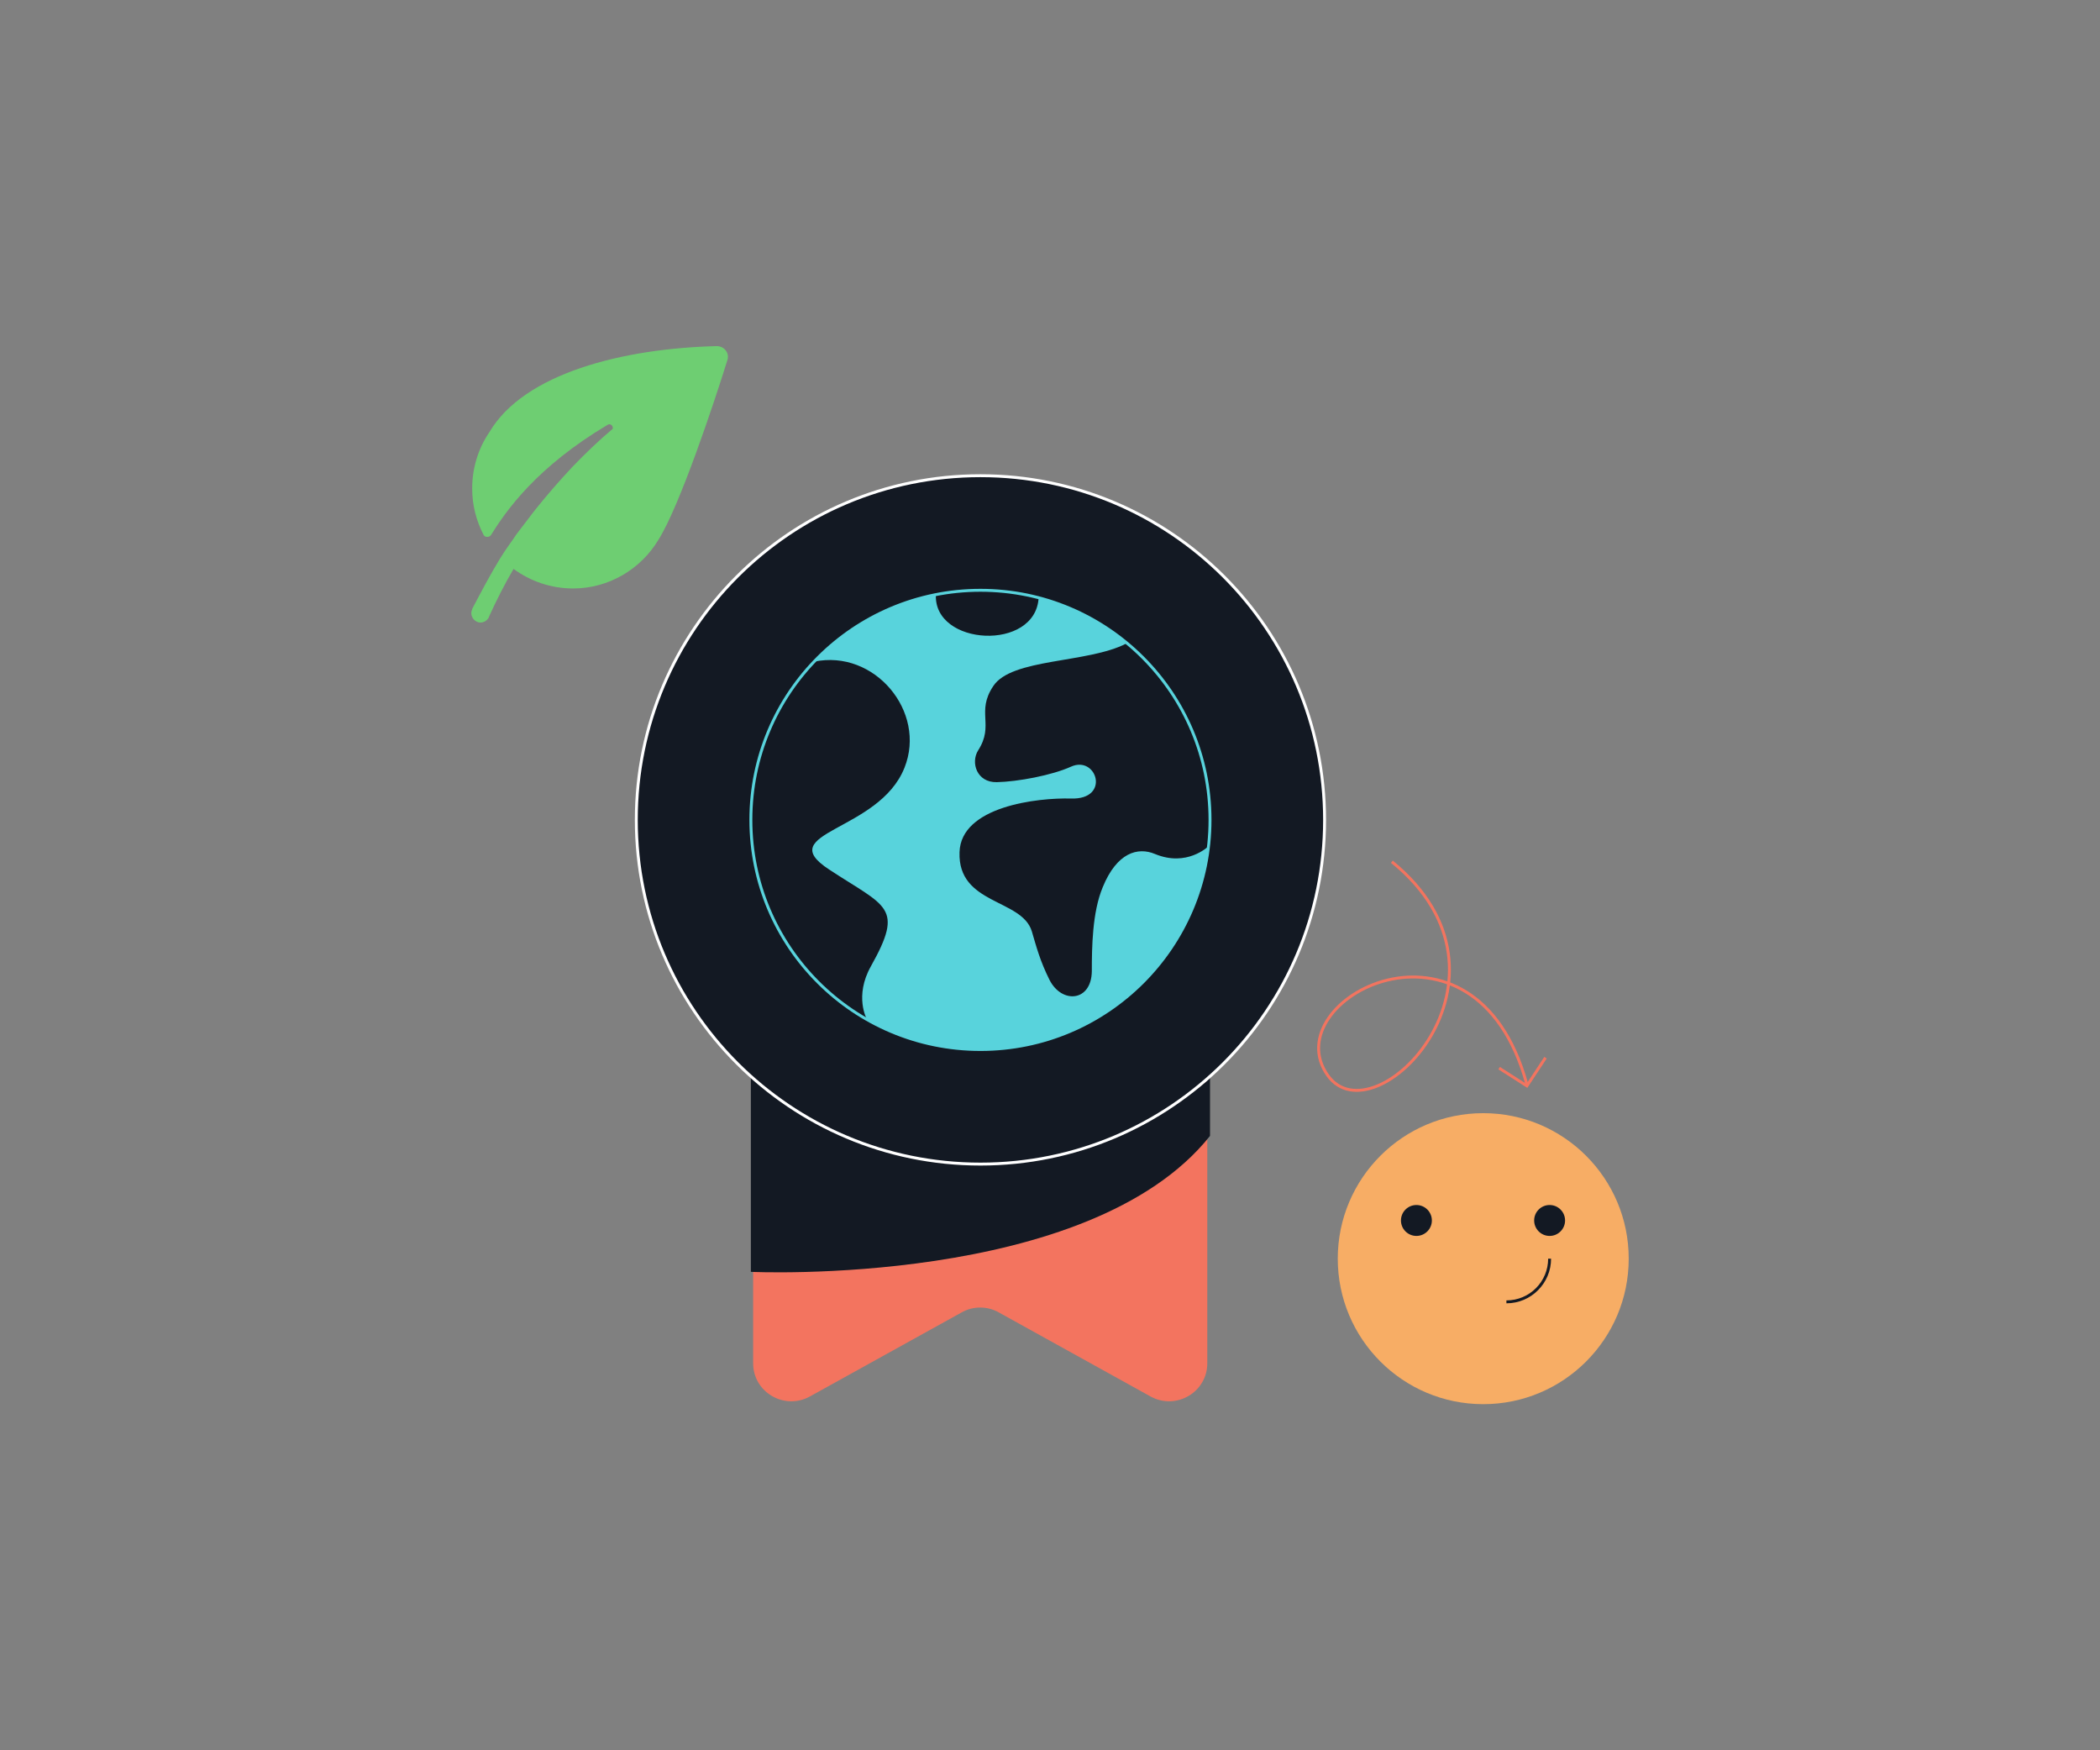 <svg xmlns="http://www.w3.org/2000/svg" width="720" height="600" viewBox="0 0 720 600" fill="none"><rect x="0" y="0" width="720" height="600" fill="#808080" stroke="none"/><g clip-path="url(#clip0_1000_31649)"><path d="M413.929 369.75V467.322C413.929 477.297 403.174 483.532 394.445 478.7L342.386 449.865C338.49 447.683 333.658 447.683 329.761 449.865L277.702 478.7C268.973 483.532 258.219 477.297 258.219 467.322V369.75" fill="#F3745F"></path><path d="M257.439 369.439V435.994C257.439 435.994 373.404 441.45 414.864 389.39V369.595C414.864 369.439 342.075 436.15 257.439 369.439Z" fill="#131923"></path><path d="M336.153 399.053C401.317 399.053 454.143 346.227 454.143 281.063C454.143 215.898 401.317 163.072 336.153 163.072C270.988 163.072 218.162 215.898 218.162 281.063C218.162 346.227 270.988 399.053 336.153 399.053Z" fill="#131923" stroke="white" stroke-miterlimit="10"></path><path d="M336.152 359.774C379.623 359.774 414.864 324.533 414.864 281.062C414.864 237.59 379.623 202.35 336.152 202.35C292.68 202.35 257.439 237.59 257.439 281.062C257.439 324.533 292.68 359.774 336.152 359.774Z" stroke="#58D3DC" stroke-miterlimit="10" stroke-linejoin="round"></path><path d="M396.005 292.753C390.082 290.26 382.912 292.286 378.08 304.132C374.495 312.704 374.34 324.706 374.34 332.967C374.184 343.41 364.052 344.189 359.844 335.928C356.571 329.382 355.324 324.55 353.765 319.251C350.336 308.028 328.359 310.21 328.983 292.13C329.45 276.387 355.792 273.426 367.17 273.738C380.886 274.205 376.054 258.775 367.17 262.827C360.623 265.789 348.933 267.971 341.764 268.127C334.906 268.282 332.723 261.424 335.373 257.216C340.984 248.487 334.594 244.123 340.517 235.239C346.751 225.575 372.937 227.446 386.185 220.587L386.497 220.432C377.769 213.106 367.481 207.806 356.103 204.845C355.168 223.393 319.942 221.523 320.878 203.754C304.512 207.027 290.172 215.288 279.106 226.822C299.836 222.458 317.76 243.967 310.123 263.139C301.394 285.272 264.454 285.116 284.249 298.053C303.888 310.99 310.123 310.678 298.589 331.252C292.822 341.539 297.186 349.333 297.186 349.333C308.72 355.879 321.969 359.776 336.152 359.776C376.522 359.776 409.877 329.226 414.397 290.104C414.085 290.26 406.916 297.273 396.005 292.753Z" fill="#58D3DC"></path><path d="M508.539 481.35C536.085 481.35 558.416 459.019 558.416 431.473C558.416 403.926 536.085 381.596 508.539 381.596C480.993 381.596 458.662 403.926 458.662 431.473C458.662 459.019 480.993 481.35 508.539 481.35Z" fill="#F7AD65"></path><path d="M485.628 423.679C488.554 423.679 490.927 421.306 490.927 418.38C490.927 415.453 488.554 413.08 485.628 413.08C482.701 413.08 480.328 415.453 480.328 418.38C480.328 421.306 482.701 423.679 485.628 423.679Z" fill="#131923"></path><path d="M531.296 423.679C534.222 423.679 536.595 421.306 536.595 418.38C536.595 415.453 534.222 413.08 531.296 413.08C528.369 413.08 525.996 415.453 525.996 418.38C525.996 421.306 528.369 423.679 531.296 423.679Z" fill="#131923"></path><path d="M531.296 431.473C531.296 439.578 524.749 446.28 516.488 446.28" stroke="#131923" stroke-miterlimit="10"></path><path d="M477.21 295.402C525.84 334.992 471.287 391.104 455.233 368.659C436.685 342.63 505.734 306.469 523.502 371.777" stroke="#F3745F" stroke-miterlimit="10"></path><path d="M529.892 362.58L523.502 372.244L513.994 366.165" stroke="#F3745F" stroke-miterlimit="10"></path><path d="M245.748 118.65C213.483 119.43 179.66 128.002 167.815 148.109C164.074 153.564 161.892 160.267 161.892 167.436C161.892 173.203 163.294 178.503 165.788 183.335C166.256 184.27 167.659 184.27 168.282 183.491C173.737 174.762 184.025 160.111 208.34 145.615C209.275 144.992 210.366 146.083 210.054 147.018C205.222 151.071 200.702 155.435 196.338 159.955C191.818 164.787 187.454 169.774 183.245 175.074C181.219 177.724 179.193 180.373 177.167 183.023C175.296 185.829 173.27 188.478 171.555 191.284C168.126 196.895 165.009 202.818 161.892 208.741C161.892 208.741 161.892 208.741 161.892 208.897C161.112 210.455 161.892 212.326 163.45 213.105C165.009 213.884 166.879 213.105 167.659 211.546V211.391C170.153 205.935 172.958 200.324 176.075 195.025C181.843 199.233 188.856 201.727 196.494 201.727C208.807 201.727 219.718 195.025 225.641 185.205C232.967 173.827 245.124 137.198 249.332 123.638C250.268 121.144 248.397 118.65 245.748 118.65Z" fill="#6ECE72"></path></g><defs><clipPath id="clip0_1000_31649"><rect width="396.834" height="362.7" fill="white" transform="translate(161.582 118.65)"></rect></clipPath></defs></svg>